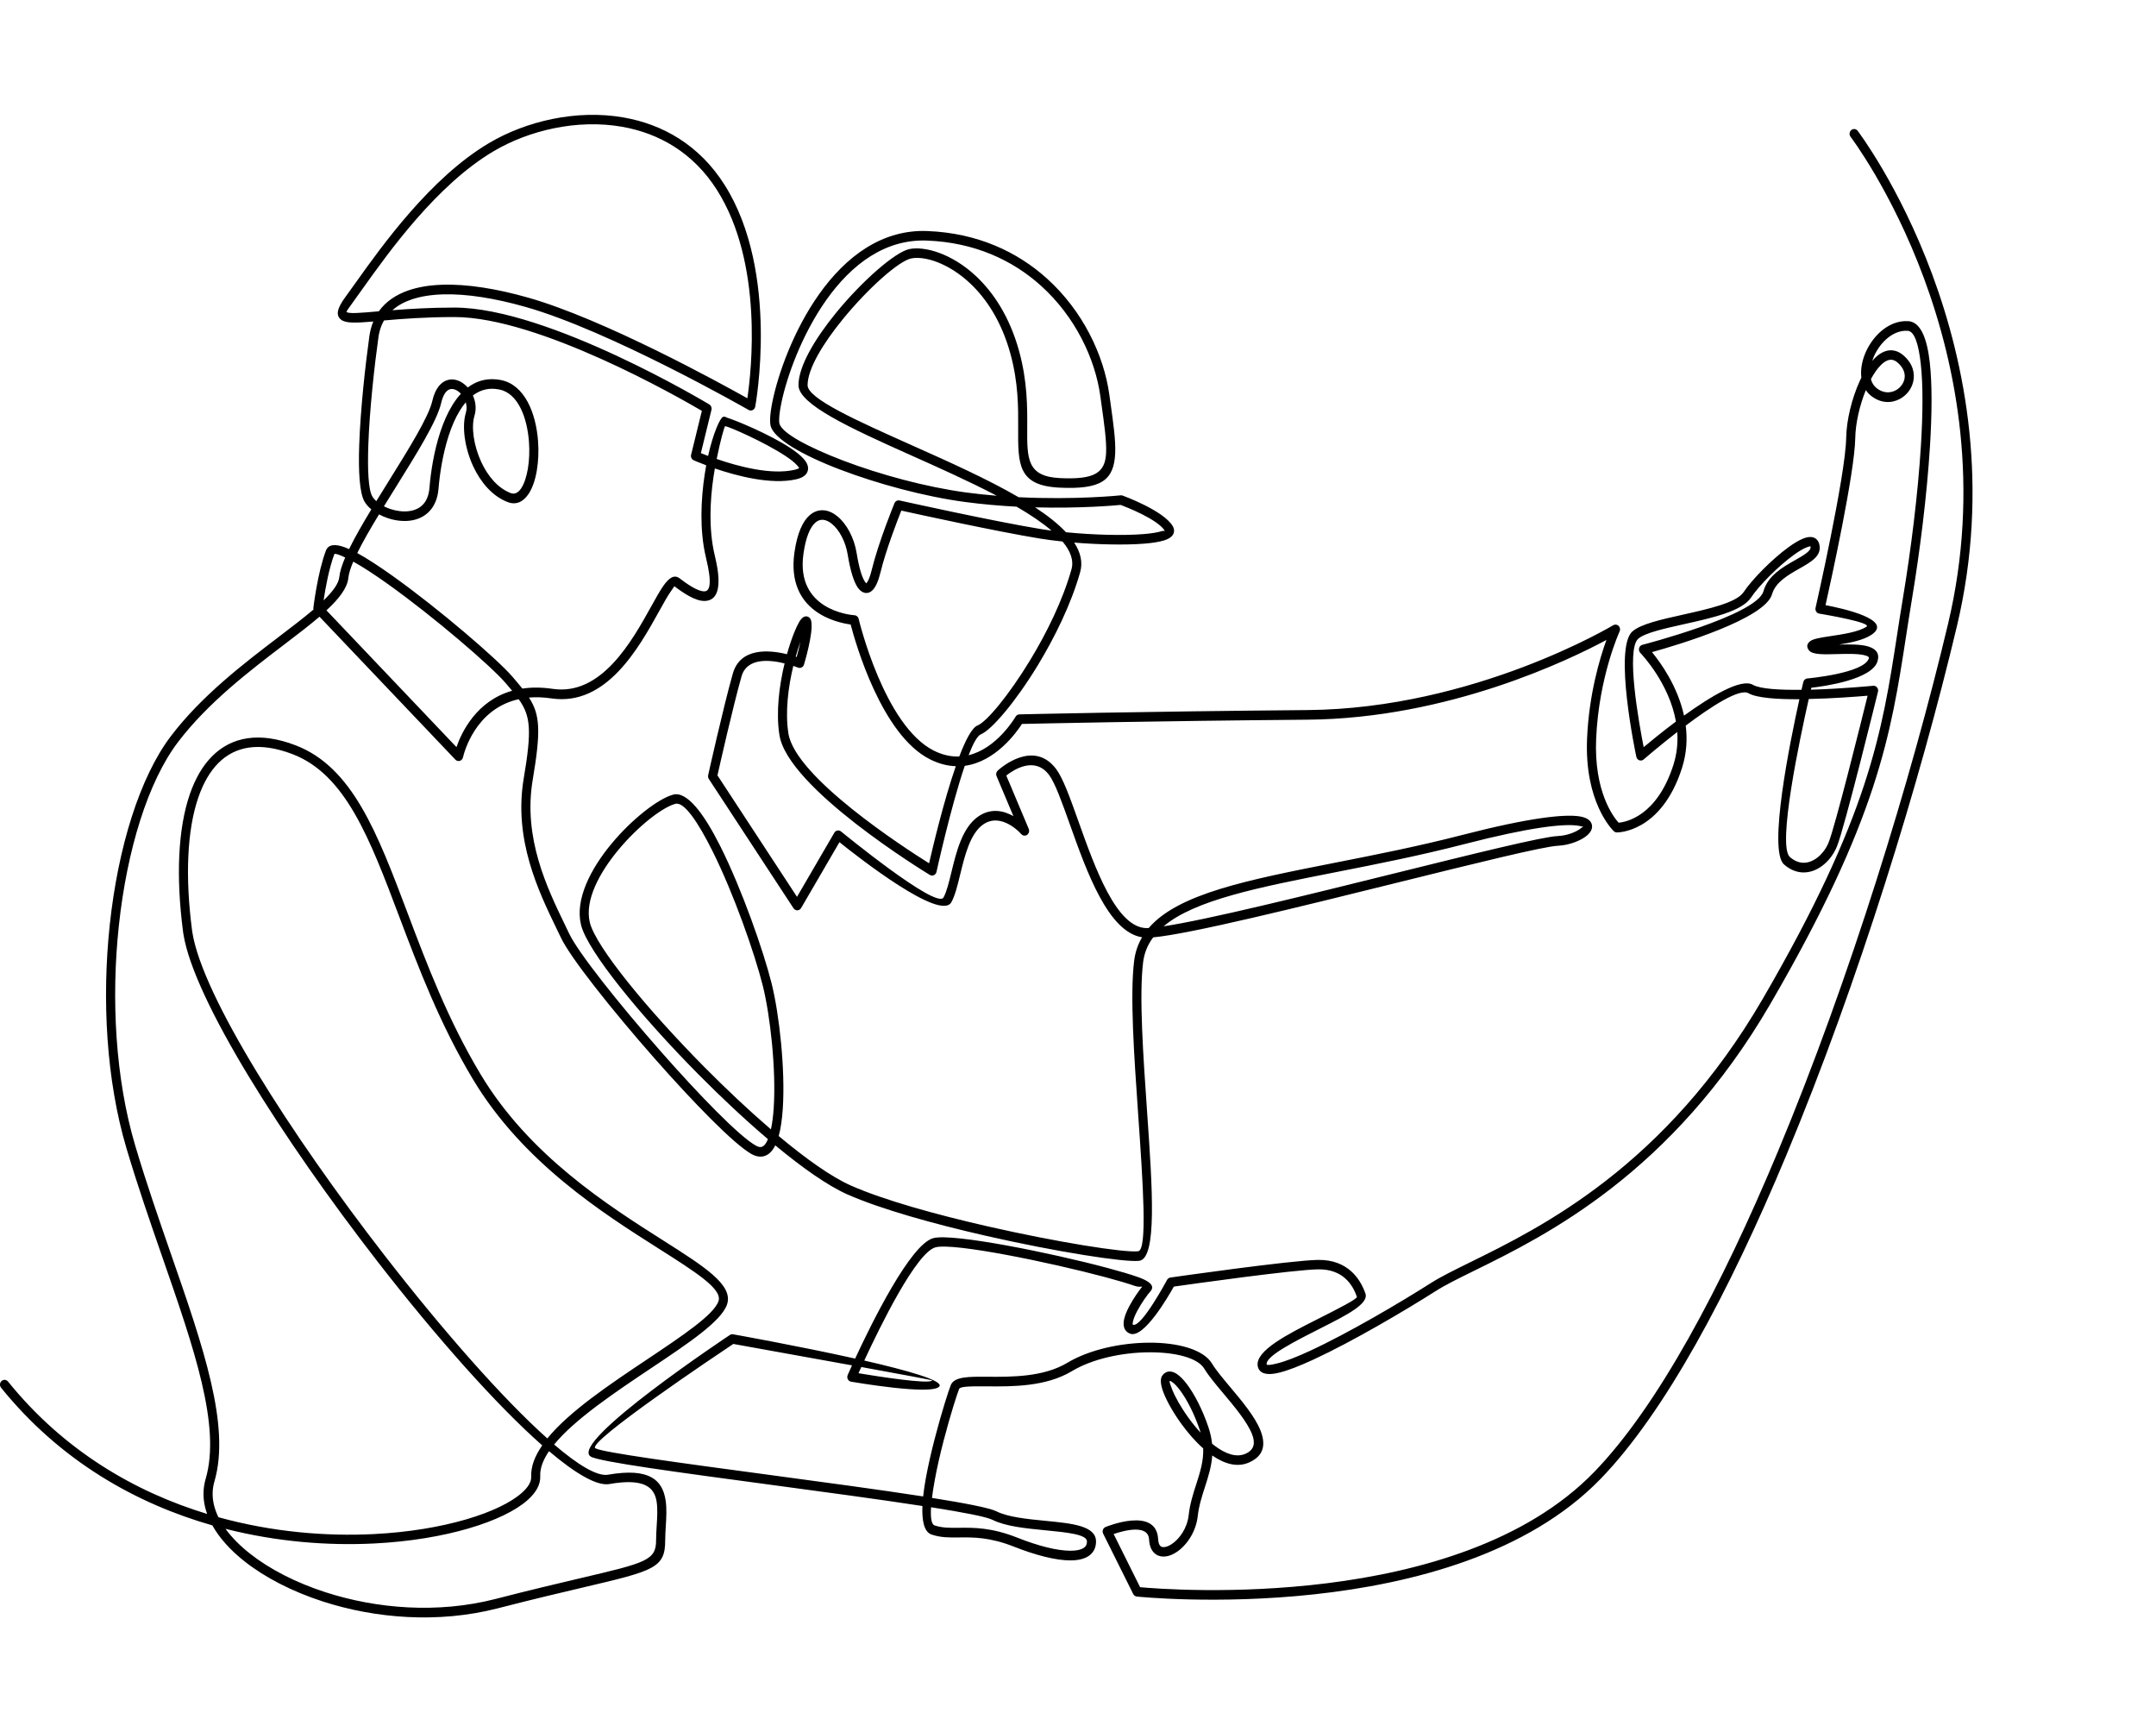 <?xml version="1.0" encoding="UTF-8"?> <svg xmlns="http://www.w3.org/2000/svg" xmlns:xlink="http://www.w3.org/1999/xlink" fill="none" height="151" viewBox="0 0 188 151" width="188"><clipPath id="a"><path d="m0 0h188v151h-188z" transform="matrix(-1 0 0 1 188 0)"></path></clipPath><g clip-path="url(#a)"><path d="m161.989 11.407c-.134-.18-.384-.211-.557-.069-.171.142-.201.404-.066.586.041.053 14.168 18.624 8.501 42.468-3.194 13.434-8.545 30.937-14.846 46.026-4.952 11.857-10.485 22.214-16.006 27.911-11.866 12.244-37.045 10.281-39.6 10.048l-2.307-4.634c.915-.312 3.021-.881 3.09.478.035.659.271 1.086.626 1.31.257.163.562.21.887.155.287-.047.591-.175.888-.372.851-.564 1.686-1.726 1.842-3.133.098-.896.363-1.715.622-2.518.291-.906.576-1.793.644-2.769 1.058.731 2.173 1.062 3.195.615 1.344-.587 1.479-1.605 1.008-2.8-.475-1.203-1.629-2.578-2.661-3.806-.641-.765-1.233-1.472-1.558-2.015-.735-1.229-2.965-1.843-5.493-1.829-2.443.013-5.197.595-7.123 1.752-2.087 1.253-4.883 1.234-6.946 1.219-1.676-.012-2.921-.021-3.225.735-.096.24-.297.835-.541 1.635-.507 1.656-1.22 4.23-1.629 6.467-.101.557-.183 1.095-.236 1.598-3.786-.586-8.717-1.249-13.429-1.882-7.564-1.015-14.56-1.954-15.155-2.319-.81-.497 10.691-8.203 12.03-9.095.914.163 5.942 1.065 10.352 1.868-.207.453-.336.747-.369.821-.018.037-.032.08-.039.124-.035.228.113.441.327.478.02.003 7.071 1.232 7.696.413.381-.503-2.776-1.393-6.546-2.256 1.413-3.053 4.546-9.433 6.215-9.872 1.578-.414 9.932 1.298 14.819 2.606 1.063.285 1.951.547 2.558.76.308.108.531.065.642.061-.312.389-.779 1.054-1.125 1.706-.214.404-.384.81-.456 1.161-.096.471-.027.869.302 1.115.072.054.155.098.251.129 1.193.395 3.307-3.253 3.787-4.113 1.434-.204 10.448-1.474 12.589-1.504 1.067-.014 1.815.314 2.341.776.529.465.844 1.074 1.033 1.613.066.186-1.602 1.028-3.449 1.961-2.556 1.292-5.414 2.735-5.202 4.069.012.075.032.145.061.21.23.526.889.609 1.836.373.772-.192 1.795-.596 2.951-1.129 3.416-1.575 8.024-4.294 10.691-5.99.823-.525 1.965-1.086 3.346-1.765 6.23-3.064 17.228-8.475 25.841-23.296 9.352-16.095 10.488-23.455 11.802-31.96.157-1.026.319-2.069.514-3.247.706-4.239 1.316-9.12 1.579-13.363.177-2.86.197-5.433-.018-7.33-.234-2.065-.776-3.396-1.733-3.572-.04-.007-.085-.012-.134-.016-.922-.062-1.775.328-2.466.954-.561.507-1.014 1.175-1.304 1.877-.285.695-.412 1.432-.326 2.091-.047.092-.09.185-.134.28-.694 1.507-1.164 3.429-1.191 4.976-.059 3.328-2.662 14.779-2.67 14.813-.051.223.081.448.295.501.021.006.042.009.062.01.409.068 4.625.784 4.078 1.14-.696.452-2.05.655-3.131.817-.832.126-1.518.228-1.796.457-.267.222-.313.476-.087.778.293.39 1.266.364 2.367.333.945-.025 2-.055 2.586.127.191.058.303.132.276.229-.37 1.321-5.355 1.766-5.369 1.767-.182.016-.324.158-.356.337-.015.067-.07.294-.152.651-1.877.024-3.607-.069-4.239-.436-1.021-.592-3.68 1.01-6.005 2.688-.557-2.566-2.037-4.616-2.793-5.536 2.279-.633 9.862-2.893 10.474-5.058.294-1.04 1.415-1.676 2.367-2.217 1.085-.615 1.995-1.132 1.746-2.137-.037-.147-.099-.268-.184-.367-.27-.309-.685-.327-1.189-.133-.382.147-.839.421-1.326.776-1.427 1.04-3.168 2.807-3.902 3.909-.611.917-3.048 1.461-5.312 1.967-1.883.418-3.654.814-4.382 1.458-1.646 1.453.268 10.572.341 10.917.013.067.04.13.083.186.14.176.388.202.557.056.009-.007 1.304-1.131 2.93-2.393.065.921-.024 1.89-.34 2.88-1.426 4.446-4.104 4.968-4.771 5.03-.457-.506-2.16-2.709-1.961-7.322.234-5.425 2.04-9.344 2.046-9.355.094-.207.01-.456-.187-.555-.12-.06-.255-.052-.363.012l-.001-.002c-.036.022-12.119 7.276-26.661 7.4-14.652.126-25.098.374-25.128.376-.14.003-.264.085-.332.202-.08.139-1.644 2.768-4.097 3.358.387-.997.757-1.692 1.066-1.818.938-.379 3.032-2.832 4.976-6.032 1.486-2.449 2.91-5.351 3.687-8.107.245-.871.034-1.732-.52-2.581 2.148.176 4.467.226 6.118.092.7-.056 1.291-.148 1.71-.278.585-.182.908-.475.88-.901-.007-.111-.041-.219-.103-.327-.787-1.383-4.367-2.68-4.378-2.683-.055-.021-.111-.027-.166-.021v-.002c-.014.002-3.91.411-8.908.163-2.73-1.588-6.112-3.1-9.252-4.502-4.88-2.18-9.148-4.087-9.148-5.264 0-1.435 1.368-3.663 3.072-5.752 2.18-2.672 4.865-5.067 5.956-5.296 1.121-.237 3.218.356 5.156 2.18 1.412 1.331 2.724 3.313 3.496 6.104.705 2.55.692 4.746.682 6.498-.017 3.174-.027 5.024 3.61 5.199 3.63.173 4.748-.633 4.851-3.01.048-1.105-.153-2.543-.416-4.415-.042-.302-.084-.606-.096-.689-.474-3.409-2.287-7.287-5.463-10.139-2.571-2.309-6.033-3.946-10.396-4.118-.958-.039-1.865.072-2.721.305-3.7 1.004-6.427 4.271-8.24 7.66-1.8 3.365-2.704 6.879-2.758 8.383-.01.259.005.475.045.638.273 1.111 2.752 2.553 6.064 3.813 3.245 1.235 7.326 2.346 10.88 2.821 1.545.207 3.068.335 4.503.41 1.193.694 2.237 1.393 3.05 2.091-.311-.041-.61-.086-.894-.132-4.206-.685-12.339-2.495-12.363-2.501v.002c-.18-.04-.367.058-.443.241-.004.01-1.381 3.349-1.985 5.823-.146.601-.304.978-.457 1.139-.017.016.015.034 0 .031-.024-.006-.066-.053-.127-.143-.266-.392-.523-1.229-.727-2.495-.221-1.37-.892-2.578-1.686-3.221-.371-.302-.775-.487-1.183-.519-.428-.034-.849.098-1.233.432-.593.518-1.084 1.549-1.325 3.254-.727 5.18 3.712 6.113 4.903 6.27.421 1.611 2.704 9.656 6.931 11.761.79.395 1.538.571 2.238.594-1.042 3-1.997 7.017-2.33 8.465-2.208-1.383-11.663-7.506-12.266-11.319-.298-1.883-.011-4.076.428-5.892.222.076.367.133.401.147.01.004.02.009.03.012.208.069.43-.05.498-.269.002-.007.836-2.735.637-3.778-.038-.197-.133-.326-.281-.393-.267-.12-.536.046-.775.456-.137.232-.297.572-.462.989-.195.497-.405 1.118-.602 1.818-1.55-.38-4.071-.604-4.723 1.695-.837 2.955-2.146 8.836-2.149 8.854-.028.127.002.255.073.351l7.37 11.249c.123.189.371.237.55.106.048-.034.086-.077.114-.126l3.341-5.74c1.672 1.341 8.819 6.928 9.76 5.231.321-.577.533-1.448.766-2.408.398-1.633.862-3.542 1.975-4.345 1.62-1.171 3.35.812 3.354.818.149.169.399.177.56.021.127-.124.159-.315.093-.473l-1.96-4.655c.635-.501 2.482-1.716 3.729-.053.53.707 1.125 2.378 1.814 4.31 1.47 4.127 3.344 9.387 6.298 9.843-.363.617-.599 1.3-.693 2.066-.37 3.002-.004 8.251.343 13.241.43 6.194.833 11.973.005 12.069-1.201.14-7.077-.793-13.151-2.179-4.479-1.022-9.046-2.289-11.895-3.551-1.686-.746-3.904-2.318-6.295-4.317.181-.657.297-1.476.357-2.392.225-3.395-.301-8.216-.977-10.92-.705-2.818-2.57-8.162-4.474-11.961-1.409-2.813-2.898-4.808-4.103-4.492-.013.003-.005.002-.055.016-1.264.362-3.52 2.091-5.316 4.253-1.823 2.192-3.2 4.854-2.675 7.061.002.006.005.019.021.078.583 2.252 5.116 7.831 10.266 13.024 1.975 1.991 4.045 3.93 6.021 5.609-.18.43-.398.682-.658.685-.115 0-.253-.043-.413-.133-1.449-.819-4.897-4.366-8.268-8.194-3.661-4.157-7.209-8.624-7.998-10.284-.212-.447-.298-.623-.387-.808-1.53-3.161-3.645-7.533-2.792-12.585.721-4.265.647-5.694-.324-7.184.593-.05 1.246-.031 1.962.074 4.776.705 7.607-4.396 9.38-7.589.388-.7.723-1.303 1.004-1.71.209-.302.332-.481.333-.481.699.534 1.82 1.32 2.666 1.284.99-.043 1.584-.966.866-3.916-.077-.314-.142-.642-.196-.98-.356-2.248-.156-4.686.193-6.656 1.903.649 4.894 1.441 7.084.946.537-.121.846-.339.976-.63.169-.38.022-.781-.344-1.183-.276-.303-.689-.626-1.177-.945-1.732-1.137-4.585-2.338-5.509-2.628-.08-.056-.18-.083-.283-.065h-.002c-.005.002-.011.002-.015.003l-.004.002h.002c-.007.002-.013.003-.018.005-.243.065-.866 1.442-1.301 3.405-.258-.098-.47-.182-.629-.248l.925-3.779c.045-.185-.037-.374-.189-.464-.039-.024-14.023-8.445-22.223-8.445-2.159 0-3.965.115-5.413.232.452-.404 1.017-.718 1.683-.943 1.547-.523 3.631-.583 6.12-.198 1.187.185 2.465.469 3.818.854 7.31 2.075 18.933 8.688 19.423 8.969.039.025.084.044.134.053.215.043.422-.106.463-.333.005-.032 2.174-11.686-2.679-19.341-2.209-3.486-5.41-5.274-8.8-5.867-4.118-.722-8.514.327-11.729 2.229-5.108 3.022-9.345 8.964-11.675 12.235-.304.425-.573.803-.827 1.148-.748 1.019-.896 1.619-.409 2.014.409.333 1.325.29 2.814.163-.087.211-.162.434-.221.666-.051.195-.09.398-.12.608-.35 2.504-.783 6.395-.888 9.525-.077 2.264.027 4.153.465 4.905.14.239.344.469.592.676-.751 1.239-1.434 2.427-1.939 3.461-.904-.408-1.578-.48-1.897-.086-.051.062-.09.13-.12.209-.733 1.926-1.095 4.977-1.095 4.986-.007.056-.003.111.01.161-.851.723-1.892 1.515-3.025 2.38-3.035 2.312-6.721 5.121-9.404 8.648-2.717 3.572-4.613 9.697-5.336 16.445-.695 6.478-.312 13.549 1.456 19.501.986 3.314 2.1 6.523 3.156 9.565 2.744 7.9 5.091 14.659 3.751 19.242-.238.812-.248 1.638-.056 2.455.048.204.108.41.182.613-6.258-1.903-12.469-5.484-17.364-11.543-.142-.176-.392-.196-.558-.049-.167.148-.189.411-.047.587 5.187 6.418 11.808 10.115 18.425 12.003.616 1.106 1.579 2.169 2.811 3.141 1.786 1.407 4.146 2.627 6.828 3.495 4.548 1.471 10.041 1.937 15.256.593 3.098-.799 5.521-1.368 7.427-1.816 6.171-1.451 7.165-1.685 7.165-4.099 0-.403.025-.813.051-1.223.048-.79.096-1.581-.018-2.295-.27-1.705-1.349-2.858-5.019-2.214-.003.002-.007.002-.011.003-.005 0-.01.002-.013.002-.948.136-2.592-.852-4.676-2.637 1.807-2.21 5.333-4.567 8.497-6.682 3.235-2.161 6.103-4.078 6.585-5.542.554-1.682-1.948-3.269-5.583-5.576-4.787-3.038-11.649-7.393-15.889-14.441-2.861-4.755-4.717-9.673-6.381-14.077-2.648-7.014-4.814-12.746-9.774-14.643-1.572-.602-2.96-.788-4.168-.615-1.22.176-2.25.713-3.097 1.558-.833.828-1.481 1.952-1.953 3.314-1.036 3-1.217 7.187-.596 11.968.011.086.022.164.034.237.906 5.711 8.666 17.898 16.923 28.541 5.063 6.525 10.335 12.48 14.365 16.033-.641.924-1.001 1.842-.961 2.739.02.433-.266.908-.807 1.391-.958.855-2.648 1.675-4.861 2.321-2.241.656-5.004 1.129-8.07 1.283-4.142.207-8.833-.17-13.536-1.471-.177-.362-.309-.727-.395-1.093-.157-.675-.15-1.352.044-2.016 1.419-4.851-.971-11.73-3.764-19.77-1.05-3.025-2.159-6.215-3.143-9.528-1.734-5.839-2.108-12.789-1.425-19.163.708-6.604 2.543-12.572 5.166-16.018 2.61-3.431 6.253-6.208 9.252-8.493 1.145-.872 2.199-1.677 3.079-2.428l11.847 12.459c.155.163.406.163.561 0 .059-.062.096-.139.11-.22.07-.308 1.033-4.199 4.851-5.048 1.041 1.454 1.155 2.681.44 6.904-.9 5.325 1.286 9.842 2.866 13.107.179.371.353.731.387.8.821 1.728 4.423 6.271 8.126 10.476 3.423 3.887 6.947 7.502 8.472 8.364.28.158.546.232.796.231.558-.004.98-.364 1.287-.984 2.377 1.972 4.585 3.522 6.287 4.276 2.907 1.287 7.521 2.569 12.034 3.599 6.143 1.402 12.138 2.339 13.405 2.192 1.586-.185 1.158-6.35.698-12.955-.344-4.955-.708-10.167-.349-13.078.101-.818.401-1.534.878-2.168 3.209-.29 12.796-2.665 21.226-4.755 6.794-1.683 12.831-3.18 14.075-3.232.999-.043 2.047-.469 2.555-.918.351-.31.502-.667.364-1.022-.116-.299-.446-.528-1.056-.623-1.292-.198-4.299.096-10.189 1.618-3.89 1.003-7.672 1.748-11.14 2.43-7.569 1.491-13.661 2.69-16.228 5.691-.057.003-.112.004-.163.004-2.647 0-4.517-5.252-5.97-9.33-.711-1.997-1.328-3.725-1.935-4.536-1.951-2.597-4.801-.133-5.074.114-.143.114-.2.319-.124.5l1.47 3.489c-.833-.468-1.975-.755-3.118.071-1.353.978-1.859 3.053-2.29 4.825-.219.898-.418 1.713-.686 2.196-.602 1.084-8.915-5.737-8.939-5.756l-.002.002c-.011-.01-.024-.019-.037-.027-.187-.12-.43-.058-.544.138l-3.254 5.589-6.936-10.59c.224-1 1.351-5.993 2.097-8.626.468-1.652 2.454-1.46 3.756-1.136-.463 1.915-.767 4.242-.449 6.25.731 4.614 12.605 11.881 13.094 12.178.038.025.08.044.125.056.214.052.428-.087.477-.312.004-.022 1.256-5.709 2.465-9.244 2.691-.358 4.517-2.922 4.987-3.65 1.54-.035 11.455-.256 24.91-.371 12.301-.105 22.865-5.237 26.055-6.952-.571 1.572-1.52 4.714-1.688 8.584-.239 5.524 2.165 7.928 2.325 8.082.072.073.167.115.275.115.011 0 3.855.067 5.673-5.605.413-1.287.477-2.539.33-3.708 2.187-1.645 4.688-3.278 5.474-2.821.709.411 2.503.531 4.438.522-.82 3.709-2.743 13.154-1.347 14.396.236.21.478.368.721.481.626.29 1.256.282 1.834.074.557-.201 1.061-.593 1.457-1.084.243-.302.446-.642.595-.998.665-1.59 3.583-13.493 3.592-13.527.055-.222-.073-.448-.286-.506-.043-.012-.088-.015-.132-.01-.013.002-2.732.266-5.431.342.014-.062.027-.118.039-.169 1.136-.129 5.325-.714 5.778-2.334.19-.682-.162-1.062-.812-1.263-.64-.198-1.626-.191-2.555-.167 1.012-.161 2.116-.388 2.807-.839 2.037-1.328-2.533-2.325-3.982-2.599.476-2.124 2.539-11.517 2.592-14.56.022-1.287.38-2.86.923-4.189.126.189.281.359.468.507.85.67 1.792.651 2.515.256.281-.154.53-.367.727-.62.2-.255.344-.553.421-.875.171-.743-.035-1.587-.851-2.294-.245-.211-.497-.343-.753-.404-.616-.148-1.211.112-1.749.645-.076.073-.149.152-.222.237.032-.099.069-.197.108-.293.243-.59.624-1.151 1.095-1.578.542-.491 1.201-.799 1.899-.75.013 0 .03.003.048.006.547.101.891 1.167 1.081 2.847.209 1.847.189 4.369.014 7.179-.26 4.205-.866 9.055-1.568 13.273-.176 1.051-.348 2.162-.516 3.257-1.3 8.419-2.423 15.704-11.696 31.66-8.488 14.608-19.348 19.951-25.5 22.975-1.412.695-2.579 1.269-3.42 1.804-2.651 1.688-7.226 4.387-10.599 5.942-1.109.512-2.087.898-2.817 1.079-.548.138-.89.181-.933.094-.114-.719 2.459-2.019 4.762-3.183 2.189-1.105 4.165-2.103 3.852-2.998-.228-.649-.612-1.388-1.268-1.964-.656-.577-1.575-.987-2.859-.969-2.379.031-12.848 1.532-12.878 1.537-.12.017-.229.09-.293.207-.005.012-2.226 4.151-2.96 3.909-.011-.003-.02-.008-.025-.012-.027-.02-.018-.12.011-.265.054-.263.194-.591.373-.927.383-.725.921-1.457 1.178-1.742.079-.087.119-.19.123-.306.01-.321-.455-.631-1.262-.915-.652-.228-1.557-.495-2.612-.778-4.963-1.328-13.508-3.052-15.207-2.606-1.997.525-5.399 7.443-6.817 10.501-4.964-1.104-10.614-2.113-10.644-2.117-.093-.017-.191.001-.277.058-.041.027-14.132 9.379-12.132 10.605.728.448 7.804 1.398 15.451 2.424 4.742.638 9.705 1.303 13.468 1.883-.052 1.264.139 2.199.731 2.461.027.012.052.022.076.03.795.269 1.54.26 2.398.25 1.214-.015 2.669-.032 4.787.807 1.913.759 3.658 1.195 4.91 1.195.516 0 .959-.074 1.314-.231.402-.179.688-.46.829-.853.062-.172.093-.36.093-.562 0-1.377-2.097-1.58-4.406-1.804-1.572-.154-3.256-.317-4.274-.827-.599-.3-2.711-.709-5.626-1.172.06-.48.145-1.008.245-1.561.402-2.205 1.104-4.741 1.603-6.371.241-.782.432-1.347.519-1.566.097-.243 1.118-.235 2.492-.227 2.155.017 5.074.037 7.343-1.326 1.807-1.086 4.413-1.632 6.732-1.643 2.275-.012 4.241.47 4.82 1.44.356.595.971 1.329 1.636 2.121.991 1.179 2.094 2.497 2.521 3.576.291.739.219 1.363-.58 1.712-.804.35-1.751-.006-2.669-.695-.08-.061-.159-.123-.238-.187-.046-.453-.146-.93-.318-1.439-.517-1.535-1.219-2.884-1.872-3.747-.302-.4-.602-.704-.877-.888-.367-.243-.716-.293-1.018-.108-.1.061-.187.147-.263.257-.199.291-.138.836.125 1.501.293.746.848 1.734 1.548 2.698.556.766 1.208 1.522 1.903 2.139.039 1.118-.28 2.107-.608 3.124-.271.845-.55 1.708-.658 2.691-.127 1.136-.795 2.072-1.477 2.524-.207.136-.409.225-.589.254-.141.024-.265.011-.355-.047-.133-.086-.226-.289-.243-.639-.148-2.896-4.573-1.061-4.587-1.055h.002c-.014.006-.028.012-.041.019-.194.107-.269.357-.167.561l2.612 5.245c.058.129.177.221.321.237.08.007 27.688 2.9 40.443-10.261 5.599-5.778 11.188-16.228 16.176-28.172 6.323-15.142 11.69-32.692 14.892-46.16 5.763-24.245-8.605-43.132-8.647-43.187zm-57.362 113.287c.024.072.047.143.067.214-.374-.404-.727-.841-1.047-1.283-.66-.907-1.176-1.825-1.448-2.512-.157-.399-.239-.659-.21-.699.007-.011.012-.016.015-.02.021-.012.091.021.198.092.2.132.432.373.68.703.604.797 1.257 2.058 1.745 3.505zm-23.151 8.29c-.271-.12-.343-.716-.288-1.577 2.807.443 4.821.828 5.365 1.101 1.139.571 2.898.742 4.543.902 1.931.188 3.685.358 3.685.976 0 .104-.014.194-.041.269-.06.166-.196.292-.395.38-.249.11-.589.163-1.006.163-1.16 0-2.806-.416-4.631-1.14-2.254-.894-3.79-.874-5.072-.86-.79.011-1.476.018-2.15-.211-.005-.002-.01-.003-.01-.003zm-6.371-13.802c3.384.618 6.211 1.143 6.189 1.17-.273.359-4.87-.369-6.434-.629.068-.151.149-.333.245-.541zm35.346-.237c-.002-.003 0 0 0 .001zm53.191-85.103c-.256-.201-.418-.475-.501-.787.27-.504.566-.93.874-1.233.348-.344.704-.519 1.036-.439.138.032.28.108.425.234.544.472.689 1.003.583 1.455-.045.195-.138.38-.264.544-.13.165-.294.305-.481.407-.477.262-1.102.269-1.672-.18zm-7.572 40.87c-1.107-.985.872-10.316 1.65-13.77 2.077-.043 4.164-.204 5.132-.287-.587 2.377-2.851 11.489-3.412 12.829-.12.285-.281.556-.474.796-.307.382-.691.682-1.11.833-.398.145-.831.151-1.257-.048-.177-.081-.354-.198-.529-.353zm-9.929-11.807c-1.192.892-2.23 1.744-2.815 2.235-.411-2.09-1.564-8.49-.475-9.451.579-.512 2.256-.884 4.037-1.282 2.412-.538 5.006-1.117 5.797-2.306.689-1.037 2.342-2.708 3.704-3.7.433-.317.831-.558 1.146-.679.193-.074.317-.11.335-.087.002.002-.001.002.002.013.092.374-.567.748-1.355 1.195-1.085.617-2.362 1.341-2.751 2.715-.589 2.084-10.521 4.652-10.551 4.659-.212.055-.342.281-.289.505.019.081.06.152.115.206.164.172 2.514 2.671 3.099 5.978zm-62.493 3.049c-.682.028-1.42-.114-2.205-.504-4.353-2.168-6.565-11.47-6.57-11.497-.047-.188-.205-.314-.381-.315-.357-.027-5.119-.47-4.434-5.345.208-1.483.593-2.341 1.046-2.736.211-.185.439-.257.668-.239.249.021.507.143.758.346.65.525 1.201 1.538 1.39 2.701.225 1.393.532 2.352.862 2.841.18.265.384.423.605.475.26.059.505-.024.726-.256.252-.265.481-.771.664-1.524.48-1.966 1.468-4.51 1.818-5.385 1.538.339 8.331 1.825 12.086 2.438.599.098 1.267.183 1.97.257.693.826 1.001 1.641.776 2.439-.754 2.676-2.142 5.504-3.594 7.895-1.859 3.06-3.784 5.376-4.592 5.703-.489.198-1.046 1.267-1.594 2.707zm16.078-19.391c-1.821.148-4.471.068-6.774-.16-.689-.735-1.61-1.46-2.692-2.17 3.928.105 6.923-.161 7.458-.213.504.189 3.233 1.253 3.856 2.261-.032.009-.14-.015-.301.035-.361.112-.897.193-1.547.246zm-12.801-3.341c-.878-.071-1.776-.165-2.684-.287-3.495-.468-7.513-1.561-10.71-2.777-3.084-1.175-5.365-2.412-5.568-3.236-.021-.085-.028-.22-.021-.402.051-1.414.923-4.758 2.659-8.006 1.724-3.223 4.296-6.326 7.744-7.26.785-.213 1.617-.315 2.498-.28 4.164.164 7.463 1.722 9.909 3.92 3.019 2.711 4.744 6.391 5.192 9.623.054.39.076.547.096.692.258 1.833.455 3.241.411 4.26-.076 1.765-1.004 2.357-4.027 2.213-2.876-.138-2.868-1.694-2.852-4.362.01-1.806.022-4.069-.714-6.734-.819-2.958-2.219-5.068-3.729-6.491-2.139-2.015-4.53-2.653-5.837-2.38-1.239.262-4.125 2.782-6.403 5.575-1.81 2.219-3.264 4.637-3.264 6.293s4.495 3.734 9.632 6.03c2.563 1.145 5.291 2.364 7.667 3.612zm-17.541 14.027c.134-.476.276-.914.412-1.297-.106.501-.236.992-.329 1.324-.027-.009-.055-.018-.083-.027zm52.216 18.894c-7.681 1.905-16.33 4.048-20.137 4.616 2.728-2.301 8.286-3.396 15.073-4.731 3.478-.685 7.273-1.432 11.182-2.442 5.775-1.489 8.673-1.786 9.886-1.6.296.046.427.085.438.114.012.027-.063.002-.14.069-.397.352-1.246.688-2.078.722-1.327.056-7.395 1.561-14.224 3.252zm-54.377 22.32c-1.88-1.614-3.846-3.462-5.729-5.36-5.064-5.106-9.504-10.529-10.053-12.643-.003-.012-.002-.009-.014-.06-.45-1.898.826-4.297 2.501-6.312 1.702-2.047 3.789-3.671 4.929-3.998.017-.004-.005.002.039-.009.76-.201 1.965 1.59 3.209 4.072 1.877 3.745 3.714 9.009 4.409 11.784.659 2.637 1.171 7.339.952 10.654-.047.704-.125 1.34-.243 1.874zm-21.671-38.43c-.239-.297-.51-.614-.814-.969l-.052-.062c-1.294-1.512-6.396-5.904-10.442-8.786-1.151-.821-2.218-1.52-3.092-1.999.485-.988 1.157-2.149 1.899-3.371.246.133.51.247.786.337.619.204 1.298.291 1.929.209.662-.087 1.278-.361 1.738-.883.396-.451.667-1.075.734-1.911.055-.67.149-1.426.291-2.205.293-1.614.79-3.337 1.575-4.61.157-.256.327-.493.509-.707.087.291.101.608.008.913-.354 1.155-.119 3.041.647 4.681.637 1.364 1.644 2.578 2.987 3.1.767.297 1.392-.028 1.857-.741.325-.503.563-1.208.698-2.014.132-.783.172-1.668.107-2.553-.18-2.449-1.169-4.909-3.223-5.323-.155-.031-.302-.052-.445-.065-.959-.087-1.773.188-2.461.711-.03-.034-.061-.065-.09-.096-.226-.229-.485-.405-.757-.507-.29-.108-.596-.135-.896-.053-.577.158-1.093.707-1.349 1.827-.318 1.395-2.042 4.164-3.807 6.999-.362.581-.724 1.164-1.079 1.741-.145-.129-.261-.268-.344-.41-.349-.595-.423-2.322-.352-4.437.104-3.084.533-6.944.882-9.435.024-.177.058-.349.1-.513.09-.349.219-.67.388-.962 1.548-.135 3.597-.297 6.145-.297 7.355 0 19.627 7.037 21.571 8.179l-.93 3.795c-.066.206.03.432.224.516.004.002.418.185 1.085.435-.376 2.068-.598 4.659-.218 7.062.056.347.125.698.211 1.049.531 2.186.322 2.859-.131 2.878-.598.027-1.561-.66-2.172-1.127-.48-.367-.937-.059-1.439.668-.31.445-.651 1.062-1.049 1.778-1.669 3.007-4.336 7.811-8.586 7.184-.986-.145-1.863-.14-2.644-.025zm-1.403-.411c.184.213.354.413.51.601-3.111.876-4.408 3.619-4.856 4.913l-11.337-11.922c1.107-1.024 1.824-1.955 1.911-2.843.037-.368.189-.846.428-1.405.845.466 1.879 1.143 2.996 1.939 3.998 2.847 9.029 7.173 10.296 8.655zm-14.994-11.316c.084-.065.423.05.944.299-.281.657-.464 1.228-.509 1.682-.059.594-.567 1.281-1.375 2.059.149-.988.463-2.775.941-4.039zm33.338-8.29c.332-1.637.648-2.76.737-2.864.322.034 3.37 1.361 5.225 2.578.443.29.804.568 1.025.812.131.143.205.237.196.257-.022.052-.153.106-.421.167-2.06.464-4.949-.324-6.762-.951zm-29.458-12.876-.024.003c-1.613.142-2.579.226-2.79.056-.032-.027.139-.285.553-.847.226-.309.512-.709.831-1.158 2.295-3.218 6.467-9.069 11.432-12.007 3.076-1.819 7.278-2.823 11.21-2.134 3.187.559 6.196 2.238 8.27 5.509 4.06 6.403 3.004 15.786 2.652 18.161-2.325-1.303-12.473-6.889-19.128-8.778-1.382-.392-2.689-.683-3.908-.871-2.605-.404-4.809-.334-6.477.229-1.135.385-2.022.996-2.622 1.837zm1.036 17.248c-.208-.068-.408-.151-.593-.246.353-.572.715-1.154 1.075-1.732 1.802-2.893 3.559-5.718 3.913-7.264.176-.767.468-1.129.778-1.213.136-.037.284-.022.432.034.166.062.329.173.472.319.014.015.028.028.041.043-.271.294-.52.631-.747.998-.849 1.38-1.382 3.207-1.692 4.907-.148.817-.246 1.602-.302 2.294-.052.636-.245 1.096-.524 1.414-.318.362-.765.555-1.253.62-.519.068-1.081-.006-1.597-.176zm7.164-9.909c.553-.42 1.198-.642 1.948-.574.12.012.239.028.36.053 1.629.327 2.426 2.445 2.582 4.566.06.815.024 1.63-.097 2.348-.118.693-.312 1.287-.573 1.687-.249.386-.566.569-.928.429-1.132-.441-1.994-1.494-2.55-2.683-.681-1.457-.901-3.091-.603-4.061.185-.606.101-1.232-.139-1.765zm-19.433 100.975c-.872-.686-1.595-1.416-2.138-2.166 4.51 1.148 8.979 1.478 12.953 1.278 3.128-.155 5.95-.64 8.244-1.312 2.325-.678 4.121-1.555 5.161-2.486.734-.657 1.118-1.359 1.085-2.068-.031-.695.253-1.427.766-2.183 2.297 1.947 4.136 3.028 5.225 2.873.011-.002.022-.004.034-.006.005 0 .01-.002.015-.002 3.039-.532 3.911.289 4.108 1.53.098.62.054 1.364.007 2.106-.025.435-.052.87-.052 1.275 0 1.748-.908 1.961-6.543 3.286-1.92.452-4.363 1.025-7.442 1.82-5.069 1.307-10.411.852-14.837-.58-2.598-.84-4.875-2.014-6.587-3.365zm25.924-10.046c-3.893-3.474-9.129-9.43-14.197-15.965-8.186-10.552-15.874-22.588-16.755-28.152-.013-.08-.022-.151-.031-.211-.603-4.652-.436-8.703.557-11.573.429-1.242 1.013-2.257 1.754-2.995.726-.725 1.61-1.185 2.657-1.336 1.083-.155 2.346.019 3.793.572 4.627 1.769 6.734 7.345 9.309 14.166 1.678 4.441 3.55 9.399 6.447 14.215 4.343 7.22 11.296 11.633 16.149 14.711 3.311 2.1 5.589 3.547 5.246 4.591-.389 1.184-3.15 3.029-6.263 5.109-3.197 2.137-6.749 4.512-8.665 6.867z" fill="#000"></path></g></svg> 